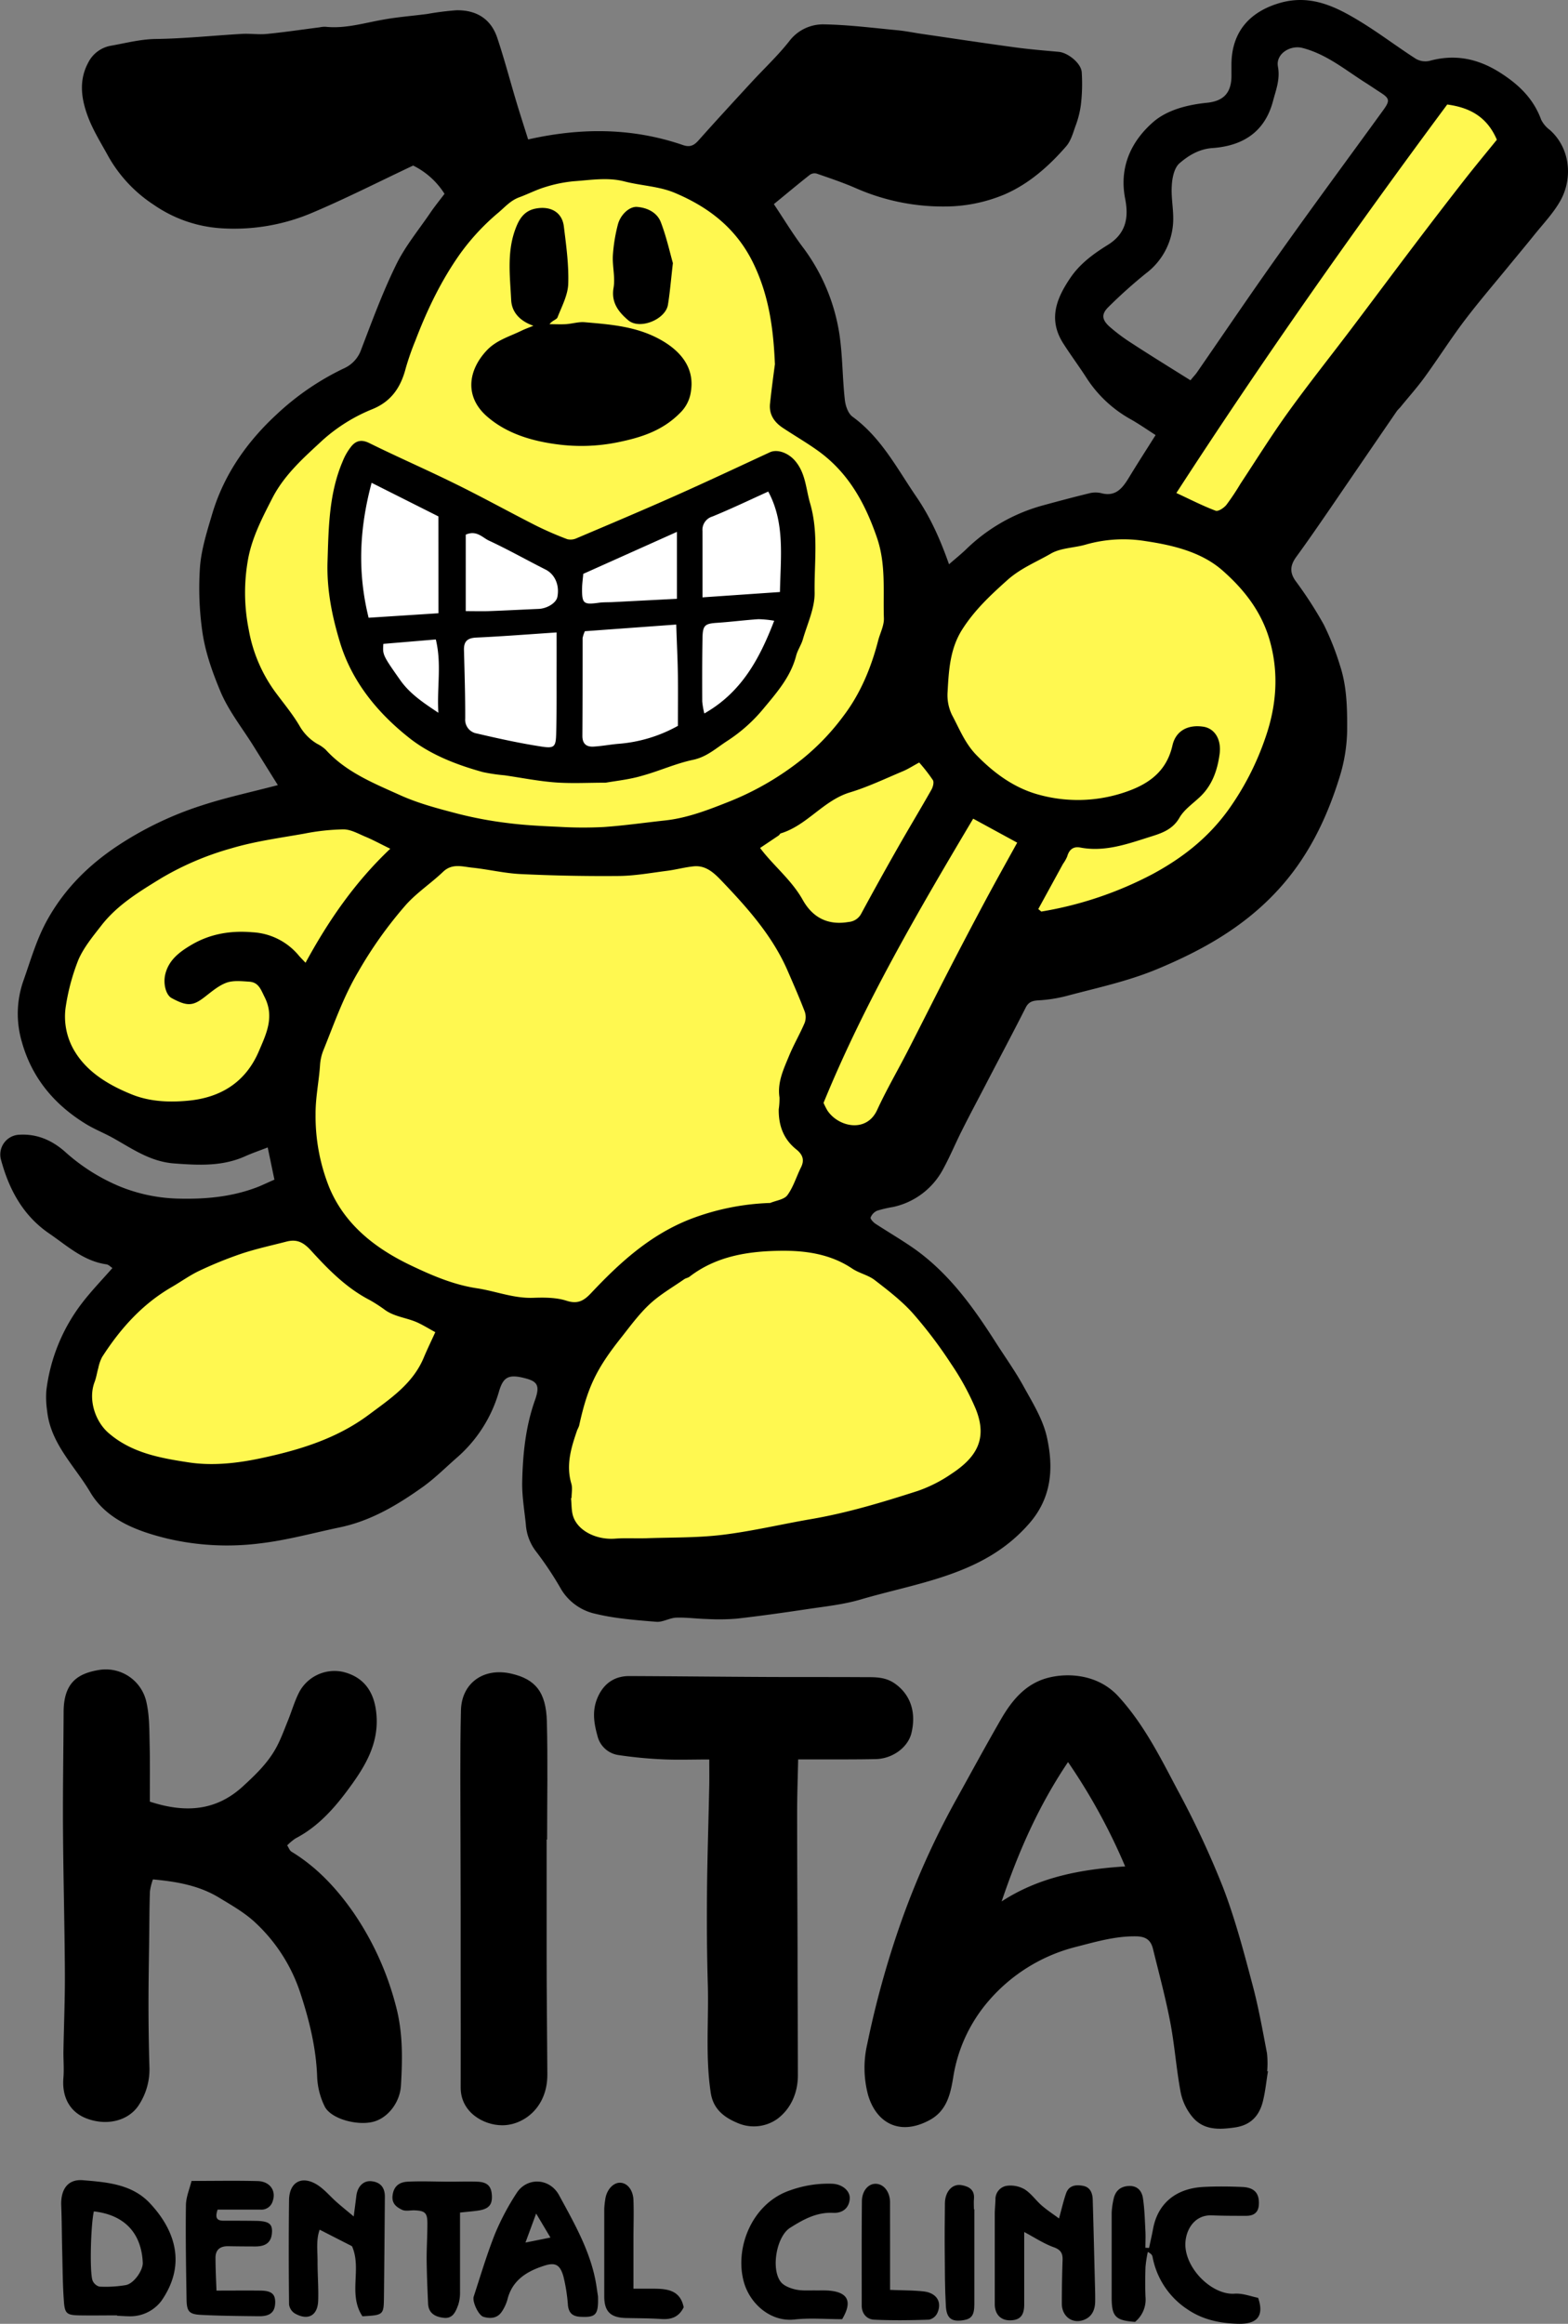 <svg xmlns="http://www.w3.org/2000/svg" viewBox="0 0 523.21 774.92"><rect x="0" y="0" width="523.21" height="774.92" fill="#808080" stroke="none"/><defs><style>.cls-1{fill:#fff850;}.cls-2{fill:#fff;}</style></defs><g id="レイヤー_2" data-name="レイヤー 2"><g id="レイヤー_1-2" data-name="レイヤー 1"><path class="cls-1" d="M127.84,122.32s19.25-75.79,70.38-72,73.47,37.9,70.64,83.37c0,0,43,34.17,38.25,72.79,0,0,32.23-41,68.33-36.08l102-142.06s19.76-8,28.8,19l-95.5,136.2s25.77,14.73,20.47,54.46-38.89,76.88-91.83,77.63l-39,65.18-17.82,10.61-7.77,22.34s46.28,4.07,64.62,74.51c0,0-34.56,29.72-80.88,33.51s-70.18-5.3-70.18-5.3L179.5,496s5.42-37.89,14.52-49.26l-36.06.76s-13.2,54.57-85.2,53.81-47-56.09-47-56.09l28.8-28.13,46.24-15.82-9-33.93s-61.51,26.35-76.67-23.67,76.67-73.22,76.67-73.22l17.43-4.09S84.38,243.12,76,213.26,85.12,144.58,127.84,122.32Z"/><path class="cls-2" d="M120.52,154.53l67.84,32.21,71.52-30.31S294,250.14,190.2,254.25C190.2,254.25,92.5,257.23,120.52,154.53Z"/><path d="M91.57,393.38c-.8-3.83-1.46-7-2.24-10.75-2.81,1.09-5.21,1.91-7.51,2.94-7.67,3.45-15.57,3-23.75,2.4-7.89-.61-13.82-4.82-20.23-8.42-3.14-1.76-6.55-3.06-9.6-5-10.31-6.42-17.66-15.29-20.95-27.12a33.14,33.14,0,0,1,.53-20.41c2.42-6.83,4.36-13.76,7.92-20.18,5.81-10.47,13.89-18.46,23.82-25A114.08,114.08,0,0,1,67.28,268.6c8-2.63,16.37-4.41,25.43-6.79-2.76-4.42-5.48-8.78-8.19-13.14-3.76-6-8.31-11.71-11-18.17s-5.17-13.33-6.11-20.64a102.57,102.57,0,0,1-.68-20.76c.46-6,2.37-11.95,4.1-17.79,3.88-13,11.5-23.88,21.35-33a88.34,88.34,0,0,1,22.53-15.45,10.69,10.69,0,0,0,5.79-6.24c3.64-9.51,7.17-19.12,11.64-28.25,3-6.18,7.52-11.64,11.43-17.38,1.47-2.16,3.13-4.2,4.76-6.35a25.87,25.87,0,0,0-10.47-9.43c-11.59,5.46-22.46,11-33.65,15.73A66.58,66.58,0,0,1,73.51,76.1a44.37,44.37,0,0,1-22.2-7.81,46.53,46.53,0,0,1-15.08-16c-2.43-4.45-5.19-8.8-6.94-13.52C27.14,33,26.24,26.88,29.38,21A10.5,10.5,0,0,1,37,15.25C42,14.37,46.75,13.09,51.9,13c9.63-.12,19.24-1.15,28.86-1.7,2.8-.16,5.65.31,8.43,0,5.84-.57,11.65-1.45,17.48-2.19a8.22,8.22,0,0,1,2-.18c6.27.66,12.22-1.09,18.28-2.21,5.15-1,10.39-1.38,15.59-2.06a96.27,96.27,0,0,1,9.68-1.23c6.61-.15,11.57,2.77,13.71,9.2,2.35,7,4.25,14.26,6.39,21.39,1.28,4.25,2.65,8.47,3.91,12.48,17.74-4,34.83-3.9,51.68,1.88,2.3.79,3.64.15,5.15-1.54,5.77-6.48,11.66-12.87,17.54-19.25,4.25-4.62,8.87-8.93,12.75-13.84A14.1,14.1,0,0,1,275,8.13c8.15.14,16.28,1.18,24.41,1.95,2.73.26,5.43.82,8.14,1.22,10.4,1.51,20.78,3.09,31.19,4.5,4.83.66,9.7,1.05,14.56,1.49,3,.28,7.41,3.72,7.65,6.78a59.86,59.86,0,0,1-.28,10.87,31.88,31.88,0,0,1-1.84,7.2c-.81,2.3-1.52,4.87-3.06,6.64-5.8,6.69-12.56,12.62-20.63,16.08a51.66,51.66,0,0,1-19.71,4,72.24,72.24,0,0,1-30.06-6.2c-4.2-1.82-8.56-3.28-12.89-4.78a2.77,2.77,0,0,0-2.26.42c-4,3.15-7.89,6.41-12,9.77,3.34,5,6.15,9.65,9.39,14a64.49,64.49,0,0,1,12.47,29.28c1.1,7.27,1,14.71,1.83,22,.21,2,1.09,4.54,2.55,5.6,9.62,7,14.86,17.29,21.34,26.75,4.63,6.78,7.88,14,10.87,22.47,2.1-1.83,3.94-3.31,5.64-4.93a58.89,58.89,0,0,1,25.45-14.64c5.22-1.43,10.45-2.82,15.7-4.1a8.34,8.34,0,0,1,3.94-.06c4.71,1.28,7-1.45,9.15-4.93,2.88-4.75,5.89-9.41,9.05-14.43-2.53-1.62-5.22-3.49-8.05-5.12a41.53,41.53,0,0,1-14.79-13.61c-2.55-4-5.43-7.84-8-11.87-5.07-8-2.28-15,2.52-22,3.26-4.74,7.83-8,12.44-10.85,6.17-3.87,6.91-9.28,5.73-15.32-2.08-10.6,2-19.23,9.44-25.69,4.67-4,11.36-5.69,17.87-6.35,5.85-.6,8.3-3.61,8.15-9.64,0-1,0-2,0-3,0-10.65,5.72-17.48,15.77-20.53,10.56-3.2,19.09,1.11,27.47,6.24,6.26,3.84,12.13,8.31,18.31,12.28a6.33,6.33,0,0,0,4.57.67c8.5-2.32,16.12-.76,23.53,3.94,6.2,3.94,11.13,8.65,13.69,15.68a9.54,9.54,0,0,0,2.87,3.4c6.79,6,7.78,16,3.57,23.58C518.4,71,515,74.55,512,78.28s-6.09,7.41-9.13,11.12C498.08,95.24,493.14,101,488.6,107s-8.75,12.63-13.27,18.84c-2.49,3.42-5.33,6.59-8,9.87-.42.51-.94.95-1.31,1.49q-11.06,16.13-22.09,32.26c-3.74,5.44-7.48,10.88-11.37,16.21-2,2.75-2.35,5.14-.23,8.09a133.24,133.24,0,0,1,9.36,14.47A89,89,0,0,1,447.15,222c2.34,7.09,2.41,14.58,2.36,21.9a55,55,0,0,1-2.63,15.59c-4.37,14-10.76,27-21,37.89-11.17,11.94-24.85,19.59-39.79,25.8-9.84,4.09-20.09,6.24-30.24,8.95a47.59,47.59,0,0,1-9.27,1.45c-2,.12-3.34.46-4.34,2.45-4.4,8.7-9,17.3-13.48,25.94-2.6,5-5.25,9.94-7.78,15-2.16,4.27-4,8.74-6.29,12.91A24.79,24.79,0,0,1,298,402.49a40.36,40.36,0,0,0-5.32,1.24,4.18,4.18,0,0,0-2.17,2.26c-.16.46.87,1.6,1.6,2.08,4,2.61,8.07,5,12,7.67,12,8.18,20.31,19.65,28,31.68,3.18,5,6.64,9.79,9.47,14.95,3,5.43,6.43,10.94,7.74,16.85,2.25,10.14,1.74,20.07-5.88,28.81s-16.86,13.7-27.57,17.37c-9.46,3.24-19.21,5.19-28.76,8-5.77,1.69-11.86,2.31-17.84,3.21-7.8,1.17-15.62,2.27-23.46,3.16a73.36,73.36,0,0,1-9.95.12c-3.42-.08-6.85-.58-10.26-.45-2.21.09-4.44,1.55-6.57,1.38-6.77-.56-13.64-1.06-20.21-2.64a17.76,17.76,0,0,1-11.51-8.1,112.74,112.74,0,0,0-8.43-12.7,16.55,16.55,0,0,1-3.42-9.09c-.49-4.73-1.31-9.47-1.21-14.19.2-9.22,1.12-18.37,4.26-27.19,1.68-4.71.88-6.19-3-7.23-5.77-1.56-7.55-.57-9,4.31a46,46,0,0,1-14.22,22.23c-3.72,3.26-7.25,6.8-11.26,9.66-8.42,6-17.29,11.28-27.62,13.44-8.87,1.86-17.68,4.3-26.65,5.35a87.4,87.4,0,0,1-31-1.62c-9.91-2.43-20.14-6.19-25.61-15.38C25,488.9,16.88,481.46,15.73,470.5a31,31,0,0,1-.26-6.86,59.61,59.61,0,0,1,12.19-29.48c3-3.86,6.39-7.37,9.85-11.31-.51-.32-1.22-1.11-2-1.23-7.61-1.08-13.06-6.15-19-10.22-8.83-6-13.54-14.78-16.22-24.82a6.61,6.61,0,0,1,6.27-8.19c5.83-.32,10.78,1.88,15,5.56a64.08,64.08,0,0,0,18.21,11.61,55,55,0,0,0,19.08,4.12c9.44.3,18.66-.5,27.51-4C88,395,89.6,394.22,91.57,393.38ZM257,401.15c2-.83,4.66-1.13,5.74-2.6,2-2.73,3-6.19,4.53-9.26,1.29-2.55.49-4.35-1.56-6-4.29-3.42-5.94-8-5.86-13.39a24,24,0,0,0,.25-3.94c-.76-5,1.35-9.4,3.16-13.78,1.55-3.78,3.64-7.33,5.24-11.09a5.57,5.57,0,0,0,0-3.82c-1.77-4.59-3.75-9.12-5.72-13.64-4.94-11.33-13-20.46-21.37-29.25-2.67-2.79-5.53-5.95-10-5.48-3,.31-5.87,1.11-8.83,1.49-5.35.68-10.72,1.67-16.1,1.72q-16.4.15-32.8-.64c-5.41-.26-10.76-1.58-16.17-2.14-3.26-.34-6.64-1.51-9.68,1.4-4,3.82-8.72,6.91-12.38,11a138.42,138.42,0,0,0-15.94,22.37c-4.93,8.33-8,17.22-11.55,26a16,16,0,0,0-1.15,4.81c-.35,5.56-1.55,11-1.51,16.67a63.79,63.79,0,0,0,4.59,24.44c5.22,12.48,15.47,20.37,27.31,26,6.95,3.31,14.09,6.39,21.88,7.57,6.28.94,12.28,3.42,18.82,3.19,3.74-.13,7.72-.14,11.22,1,3.79,1.21,5.83-.15,8.15-2.61,9.49-10.08,19.51-19.25,32.81-24.53A81.48,81.48,0,0,1,257,401.15Zm1.57-279.82c-.5-11.58-1.93-22.53-7.06-33.25-5.67-11.87-15-19-26.4-23.79-5.2-2.18-11.21-2.36-16.76-3.79s-11.19-.46-16.76-.07a45.53,45.53,0,0,0-9.56,1.92c-3,.89-5.81,2.36-8.76,3.44s-4.84,3.32-6.93,5.08a75.5,75.5,0,0,0-12.7,13.61c-6.41,9-11.14,18.89-15.07,29.19a86.76,86.76,0,0,0-3.2,9.18c-1.63,6.28-4.77,11-11.09,13.58a56.47,56.47,0,0,0-16.59,10.32C101.47,152.52,95,158.16,90.93,166c-3.29,6.42-6.63,12.8-8.05,19.91a62.52,62.52,0,0,0,.11,24,49.88,49.88,0,0,0,8.69,20.62c2.82,3.85,5.94,7.53,8.33,11.63a16.32,16.32,0,0,0,5.82,5.88,12.43,12.43,0,0,1,2.84,1.95c6.8,7.51,16,11.18,24.86,15.18,6.11,2.76,12.74,4.49,19.26,6.19a130.8,130.8,0,0,0,16.69,3.11c5.7.73,11.46,1,17.2,1.26a134.61,134.61,0,0,0,14.76.06c6.86-.48,13.68-1.46,20.52-2.2,7.59-.83,14.64-3.62,21.62-6.39a95.9,95.9,0,0,0,24.08-14.05,78.15,78.15,0,0,0,13.79-14.41c5.63-7.4,9.21-16,11.56-25.08.64-2.5,2-5,1.93-7.46-.32-9,.77-18-2.35-27-4-11.6-9.6-21.67-19.66-28.89-3.75-2.69-7.75-5-11.61-7.56-2.93-1.91-4.76-4.5-4.38-8.15C257.41,130.14,258,125.74,258.59,121.33ZM190.71,499.57l-.18,0c.24,2.11.09,4.37.8,6.31,1.74,4.78,7.86,7.66,13.89,7.21,3.59-.27,7.21,0,10.81-.15,8.37-.28,16.81-.12,25.1-1.13,9.91-1.21,19.67-3.55,29.53-5.24,12.16-2.08,23.87-5.63,35.6-9.4a46.83,46.83,0,0,0,11.21-5.69c8.34-5.47,12.16-11.64,8.11-21.65a86.94,86.94,0,0,0-8.23-15.05A148.28,148.28,0,0,0,304.65,438c-3.74-4.19-8.31-7.69-12.78-11.14-2.18-1.68-5.18-2.27-7.49-3.82-7.13-4.8-15.33-6-23.41-5.95-10.89.09-21.75,1.62-30.89,8.65-.51.39-1.25.47-1.79.85-3.9,2.72-8.11,5.12-11.55,8.34-3.62,3.38-6.58,7.48-9.68,11.39-8.2,10.36-11.07,16.54-13.83,29.16a13.39,13.39,0,0,1-.61,1.35c-2,5.79-3.82,11.57-2,17.84C191.09,496.15,190.71,497.91,190.71,499.57ZM346.45,303.15c.35.27.69.55,1,.83a122.49,122.49,0,0,0,37.18-12.52c9.78-5.28,18.36-11.9,25.19-21.32a92.66,92.66,0,0,0,12.5-24.38c3.56-10.31,4.53-21.28,1.3-32.41-2.79-9.6-8.63-16.9-15.68-23.1s-16.59-8.45-25.65-9.8a45.85,45.85,0,0,0-19.78,1.09c-3.92,1.19-8.46,1.1-11.86,3.07-4.89,2.84-10.13,4.87-14.64,8.94-5.58,5-10.81,9.89-14.92,16.33s-4.5,13.66-4.9,20.84a15.15,15.15,0,0,0,1.45,7.66c2.46,4.58,4.33,9.47,8.15,13.39,6,6.17,12.8,11.1,21,13.28a48.91,48.91,0,0,0,27.44-.5c8.24-2.57,14.9-6.69,17-16,1.12-4.87,5.17-7,10.3-6.22,3.76.58,6.12,4.2,5.41,9.24-.73,5.3-2.45,10.29-6.5,14.14-2.39,2.27-5.33,4.26-6.9,7-2.43,4.26-6.65,5.35-10.43,6.55-7.29,2.32-14.72,4.89-22.67,3.36-2.33-.44-3.71.73-4.34,3a12.92,12.92,0,0,1-1.4,2.46ZM145.25,444.24c-2.36-1.29-4.15-2.41-6.06-3.27-3.43-1.53-7.34-1.83-10.52-4a51.09,51.09,0,0,0-5.33-3.46c-7.76-4-13.82-10.19-19.57-16.5-2.53-2.77-4.71-3.84-8.1-3-5,1.3-10,2.37-14.94,4a132.25,132.25,0,0,0-14.16,5.73c-3.22,1.51-6.14,3.64-9.23,5.43-9.86,5.69-17.2,13.9-23.27,23.36a13.86,13.86,0,0,0-1.27,3.67c-.45,1.55-.67,3.19-1.25,4.69-2.17,5.72.13,13.06,4.71,17,7.69,6.65,17.28,8.33,26.62,9.76,7.84,1.21,16.05.34,23.91-1.32,12.92-2.73,25.47-6.5,36.3-14.58,7.2-5.37,14.74-10.35,18.36-19.15C142.54,450,143.82,447.37,145.25,444.24Zm-15-161.2c-3.39-1.65-5.84-3-8.39-4.05-2.36-1-4.82-2.41-7.25-2.42A73.9,73.9,0,0,0,101.48,278c-8.18,1.45-16.5,2.55-24.42,4.93a97.3,97.3,0,0,0-23.3,9.94c-7.34,4.51-14.59,8.88-19.93,15.74-2.82,3.63-5.87,7.3-7.67,11.44A71.31,71.31,0,0,0,22,335.3a22.34,22.34,0,0,0,3.24,15.79C29.54,357.87,36.63,362,44.08,365c5.91,2.35,12.21,2.64,18.54,2.06,11.06-1,19.37-6.21,23.77-16.54,2.4-5.64,5.28-11.34,1.92-18-1.29-2.56-2-4.95-5.13-5.16-2.58-.17-5.44-.49-7.74.39-2.8,1.07-5.19,3.26-7.65,5.1-3.55,2.65-5.54,2.67-10.48,0-2-1.05-2.94-4.93-2.13-8.09,1.19-4.7,4.78-7.36,8.63-9.64,6.3-3.73,13.14-4.86,20.43-4.24a21.54,21.54,0,0,1,15.42,7.72c.57.68,1.21,1.3,2.29,2.45C109.65,306.93,118.41,294.21,130.25,283Zm267-156.23c1-1.26,1.61-1.85,2.08-2.52C408.52,111,417.59,97.58,427,84.4c11.35-16,23-31.73,34.49-47.57,2.4-3.31,2.28-4-1.12-6.15-1.55-1-3-2-4.58-3C449,23.4,442.71,18.09,434.64,16c-4.16-1.08-9,2-8.22,6.21s-.63,7.68-1.64,11.48c-2.81,10.66-10.49,15-20.21,15.68-4.48.32-8,2.49-11,5.08C391.79,56,391.12,59.38,391,62c-.27,4.09.71,8.27.44,12.36a22.81,22.81,0,0,1-9.08,16.82,165.05,165.05,0,0,0-12.47,11.17c-2.45,2.4-2.27,4.26.41,6.64a61.22,61.22,0,0,0,7.5,5.57C384.1,118.67,390.54,122.63,397.22,126.81Zm85.69-92c-31.69,42.68-61.71,85.33-90.41,129.59,4.77,2.21,8.84,4.31,13.1,5.91.88.33,2.8-.94,3.63-2a80.65,80.65,0,0,0,4.63-6.95c5.24-7.93,10.26-16,15.81-23.72,6.82-9.48,14.12-18.62,21.17-27.94,7.25-9.59,14.43-19.24,21.7-28.82q8-10.56,16.16-21c3.6-4.59,7.33-9.07,10.74-13.28C496.05,38.55,489.86,35.79,482.91,34.85ZM339.42,281l-14.69-8c-18.31,30.79-36.32,61.53-49.93,94.77a23,23,0,0,0,1.3,2.57c3.63,5.45,13,7.59,16.58-.19,3.09-6.71,6.83-13.11,10.21-19.69,4.67-9.08,9.23-18.22,13.91-27.3q5.68-11,11.55-22C332,294.33,335.78,287.59,339.42,281Zm-85.78,1.79c4.41,5.89,10.46,10.59,14.22,17.3,3.3,5.88,8.36,8.55,15.29,7.36a5.21,5.21,0,0,0,4.26-2.84q5.89-10.89,12-21.63c3.74-6.58,7.66-13.06,11.39-19.64.51-.91.93-2.47.49-3.19a55.55,55.55,0,0,0-4.57-5.87c-2,1.06-3.63,2.14-5.43,2.9-5.85,2.45-11.61,5.22-17.65,7.05-8.9,2.68-14.32,11-23.11,13.67-.27.08-.42.51-.69.7C257.85,279.94,255.82,281.3,253.64,282.76Z"/><path d="M423.1,690.68c-.57,3.42-.89,6.9-1.75,10.24-1.21,4.69-4.07,7.74-9.2,8.5-5.3.78-10.51,1-14.24-3.46a18.55,18.55,0,0,1-3.94-8.22c-1.46-7.74-2-15.66-3.48-23.4-1.57-8.2-3.76-16.28-5.75-24.4-.7-2.86-2.24-4.18-5.62-4.23-7.08-.12-13.68,1.89-20.36,3.58a56.73,56.73,0,0,0-28.92,18,51,51,0,0,0-11.79,25.55c-.91,5.5-2.16,11.08-7.86,14.14-10,5.41-17.76.92-20.5-8.25a35,35,0,0,1-.3-17.14,311.57,311.57,0,0,1,11-39.86,269.06,269.06,0,0,1,18.88-42c4.88-8.8,9.67-17.64,14.7-26.35,3.59-6.22,8.08-11.76,15.38-13.79,6.62-1.84,16.91-1.45,23.82,6.09,8.61,9.41,14.07,20.5,19.87,31.44a301.28,301.28,0,0,1,15,32.11c4.09,10.6,7,21.71,9.92,32.71,2,7.48,3.35,15.15,4.81,22.77a32,32,0,0,1,.06,6Zm-88.88-56.61c12.49-8.14,26.43-10.73,41.22-11.68a197.75,197.75,0,0,0-19.06-34.8C346.31,602.55,339.67,618,334.22,634.07Z"/><path d="M50,600.79c11.57,3.77,21.94,3.29,31.1-5.14,4.36-4,8.6-8.08,11.35-13.4,1.43-2.76,2.5-5.71,3.67-8.6,1.3-3.21,2.24-6.6,3.86-9.64a13.37,13.37,0,0,1,14.39-6.51c6.73,1.61,10.14,6.19,11.07,12.74,1.55,11-3.84,19.22-9.8,27.2-4.64,6.19-9.93,11.92-17,15.59a18.21,18.21,0,0,0-2.81,2.34c.53.81.81,1.72,1.41,2.09,8.47,5.15,15.06,12.23,20.66,20.25a98.67,98.67,0,0,1,14.2,31.21c2.37,8.82,2.21,17.62,1.69,26.52-.32,5.54-4.18,10.59-8.87,12-5.17,1.56-14.21-.64-16.52-4.89a24.65,24.65,0,0,1-2.59-10.49c-.41-9.52-2.66-18.55-5.62-27.54a55.78,55.78,0,0,0-14.77-23.18c-3.61-3.45-8.13-6-12.46-8.62-6.53-3.93-13.88-5.27-21.93-6a19,19,0,0,0-1,4c-.18,4.9-.18,9.81-.24,14.72-.09,7.55-.24,15.11-.24,22.67q0,10.44.3,20.88a21.7,21.7,0,0,1-3.74,13.29c-3.55,5.1-10.72,6.7-17.35,4.11-5.46-2.13-8.15-7.09-7.6-13.51.23-2.79,0-5.61,0-8.42.15-8.9.54-17.79.49-26.69-.09-16-.53-32-.63-48.07-.08-12.91.15-25.81.21-38.72,0-10,4.81-13,12.07-14.14a13.87,13.87,0,0,1,15.58,10.87c1,4.46.94,9.18,1.05,13.79C50.08,587.76,50,594.06,50,600.79Z"/><path d="M236.67,586.73c-5.77,0-10.72.18-15.64-.05a145.19,145.19,0,0,1-14.72-1.43,8.45,8.45,0,0,1-6.95-6.39c-1.11-4-1.8-8-.2-12.18,1.9-4.93,5.54-7.79,10.87-7.77,15,.06,29.93.23,44.9.3,11.24.06,22.49,0,33.74.07,3.39,0,6.73-.1,9.91,2.12,5,3.5,7.29,9.29,5.55,16.52-1.14,4.72-6.23,8.55-11.89,8.68-6.11.14-12.24.09-18.35.11h-7.56c-.13,6.14-.34,11.73-.34,17.32,0,15.43.09,30.87.14,46.3,0,13.89.1,27.78.11,41.67,0,6-2.41,11.3-6.92,14.63A13.57,13.57,0,0,1,246.24,708c-4.54-1.87-8.23-4.61-9.07-10.08-1.86-12.18-.62-24.43-1-36.63-.29-10.07-.35-20.15-.26-30.22.1-11.42.49-22.83.72-34.25C236.73,593.73,236.67,590.6,236.67,586.73Z"/><path d="M182.4,613.4c0,12.92,0,25.84,0,38.76,0,13.23.17,26.45.24,39.68,0,11.1-8.09,16.89-15.06,16.87-6.23,0-13.89-4.34-13.86-12.58.05-12.62,0-25.24,0-37.85q0-10.9,0-21.82c0-7.45-.06-14.9-.06-22.36,0-14.59-.2-29.18.15-43.76.21-9,7.45-14.37,16.8-12.23,8,1.84,11.62,6.09,11.87,16,.33,13.1.08,26.22.08,39.33Z"/><path d="M419.82,766.26c2,5.87-.1,8.82-6.72,8.65-5.88-.15-11.69-1.31-16.76-4.75a26.8,26.8,0,0,1-11.75-17.53c-.11-.55-.37-1.07-1.59-1.67a40.67,40.67,0,0,0-.77,5c-.11,3.31-.14,6.64,0,9.94a9.64,9.64,0,0,1-3.48,8.37c-6.5-.45-7.79-1.76-7.81-8,0-9.44,0-18.89,0-28.33a24.7,24.7,0,0,1,.6-4.43c.54-2.77,2.15-4.39,5.07-4.55s4.4,1.64,4.77,4.08c.54,3.59.63,7.26.82,10.9.1,1.87,0,3.74,0,5.61l1.22.06c.45-2.14.95-4.27,1.35-6.42,1.54-8.26,7.43-13.41,16.74-13.91,4.3-.23,8.63-.18,12.94,0,4,.16,5.68,2,5.62,5.44,0,2.84-1.42,4.21-4.32,4.19-3.82,0-7.65,0-11.46-.16-6.49-.2-9.32,6.21-8.67,11.14,1,7.75,9.2,15.26,16.06,15C414.48,764.62,417.25,765.74,419.82,766.26Z"/><path d="M39.08,772.1c-4.23,0-8.46.07-12.68,0-4-.09-4.76-.56-5.06-4.45-.44-5.74-.44-11.52-.59-17.28-.13-5-.12-9.9-.32-14.84-.22-5.48,2.22-8.93,7.26-8.5,8,.67,16.36,1.29,22.35,7.7,8.43,9,12.26,20.48,3.76,32.61a13,13,0,0,1-10.28,5.07c-1.48,0-3-.12-4.43-.18Zm-7.76-34.67c-1,4.26-1.47,20-.45,23a3.45,3.45,0,0,0,2.3,2.08A40.54,40.54,0,0,0,42,762c2.76-.54,5.76-5,5.64-7.48C47.17,744.57,41.47,738.59,31.32,737.43Z"/><path d="M341.76,744.3c0,8.3,0,16.22,0,24.13,0,3.7-1.37,5.19-4.44,5.32-3.4.15-5.4-2-5.39-5.49,0-9.93,0-19.85,0-29.78,0-1.66.18-3.31.24-5a4.46,4.46,0,0,1,3.8-4.59,9.51,9.51,0,0,1,5.91,1.17c2.19,1.37,3.75,3.69,5.74,5.42,1.79,1.55,3.8,2.86,5.75,4.31.89-3.21,1.47-5.82,2.34-8.33.95-2.79,3.42-3,5.75-2.54s3.1,2.43,3.16,4.58c.26,8.62.46,17.24.68,25.86.06,2.65.17,5.29.14,7.94,0,2.84-1,5.3-3.87,6.34-3.84,1.39-7.29-1.28-7.26-5.51,0-4.78.08-9.57.25-14.35.09-2.26-.49-3.5-2.89-4.38C348.35,748.22,345.34,746.21,341.76,744.3Z"/><path d="M199.54,765.73c.18,6.24-.71,7.08-5.8,6.85-2.58-.12-3.93-1.17-4.23-3.83A57.57,57.57,0,0,0,188,759.1c-1.1-3.79-2.6-4.76-6.27-3.6-5.74,1.82-10.79,4.74-12.41,11.33a13.87,13.87,0,0,1-1.82,3.95c-1.48,2.32-3.85,2.49-6.17,1.81-1.69-.49-3.81-5.09-3.26-6.77,2.3-7,4.4-14.12,7.14-21a83.7,83.7,0,0,1,7.14-13.45c3.48-5.46,11.06-5.11,14.2.66,5.12,9.44,10.54,18.8,12.37,29.63C199.17,763.31,199.41,764.93,199.54,765.73Zm-15.87-19.58-4.77-8-3.56,9.67Z"/><path d="M120.94,772.41c-4.88-7.37-.14-15.76-3.48-23.37l-10.79-5.51c-1.27,3.45-.67,7.2-.71,10.85,0,4.29.36,8.58.21,12.86-.19,5-3.44,6.7-7.79,4.22a4.2,4.2,0,0,1-1.93-3c-.12-11.58-.14-23.16,0-34.75.07-6.19,4.4-8.43,9.64-5,2.3,1.53,4.13,3.75,6.22,5.6,1.66,1.47,3.39,2.86,5.72,4.81.38-3,.64-4.88.87-6.82.36-3.15,2.35-5.16,4.93-4.94,3,.27,4.62,2,4.59,5.21q-.12,16.64-.3,33.26C128.05,772,128,772,120.94,772.41Z"/><path d="M72.24,763.84c5.18,0,9.8-.05,14.42,0,3.84,0,5.14,1.07,5.17,3.78,0,3.31-1.57,4.81-5.44,4.77-6.43-.07-12.87-.12-19.3-.45-4-.2-4.77-1.14-4.84-5.16-.17-10.43-.35-20.86-.21-31.29,0-2.81,1.24-5.6,1.87-8.22,8,0,15-.14,22.1.05,4.09.12,6.19,3.24,5,6.65a3.91,3.91,0,0,1-4.14,2.86H72.61c-.83,2.54-.46,3.72,2,3.7,3.65,0,7.3,0,11,.06,4.07.11,5.28,1,5.15,3.74-.16,3.29-1.88,4.79-5.59,4.79q-4.45,0-8.91-.08c-2.82-.06-4.43,1.15-4.35,4.1C71.92,756.58,72.09,760,72.24,763.84Z"/><path d="M281,773.38c-5.4,0-10.7-.48-15.89.1-7.93.89-14.84-5.2-16.88-12.44-3.22-11.42,2.71-26.38,15.47-30.65a37.54,37.54,0,0,1,14.09-2.18c3.32.17,5.87,2.39,5.75,4.91-.13,2.93-2.15,5-5.66,4.79-5.5-.24-10,2.31-14.25,5-4.51,2.86-6.4,13.55-3.19,17.91,1,1.4,3.24,2.26,5.06,2.66,2.23.49,4.63.25,7,.31,1.49,0,3-.06,4.48.09C283,764.51,284.47,767.56,281,773.38Z"/><path d="M153.5,737.82c0,9.27,0,17.83,0,26.38a13.23,13.23,0,0,1-.6,4.4c-.81,2.15-1.74,4.62-4.71,4.33-2.81-.28-5.21-1.42-5.35-4.77-.22-5-.43-9.93-.48-14.89,0-3.95.26-7.91.25-11.86,0-3.54-.81-4.22-4.5-4.34-1.32,0-2.82.35-3.91-.16-1.91-.9-3.58-2.1-3.19-4.92.43-3.17,2.46-4.34,5-4.47,4.74-.24,9.51,0,14.27,0,3,0,5.94-.12,8.9,0,3.33.11,4.69,1.39,4.93,4.31.27,3.3-.91,4.76-4.45,5.31C157.72,737.43,155.75,737.57,153.5,737.82Z"/><path d="M297,763.6c4.36.18,7.77.14,11.14.51,4.38.48,6.31,3.53,4.61,7.25a4,4,0,0,1-2.78,2.18c-6.08.21-12.17.3-18.25,0-2.51-.11-4.17-2-4.18-4.7,0-11.57-.05-23.15.06-34.73,0-3.51,2.13-5.92,4.56-5.88,2.72,0,4.83,2.69,4.83,6.2C297,743.86,297,753.25,297,763.6Z"/><path d="M228.13,769.4c-1.59,3.28-4.16,4.14-7.45,3.92-3.93-.27-7.87-.25-11.81-.34-5.14-.11-7.23-2.17-7.24-7.16q0-14.64,0-29.29a27,27,0,0,1,.32-3c.38-3.21,2.63-5.73,5-5.66s4.29,2.4,4.42,5.77c.16,4.42,0,8.85,0,13.28,0,5.26,0,10.53,0,16.29h7.27C223.11,763.26,227.05,764,228.13,769.4Z"/><path d="M325.12,736.71c0,10.55,0,21.1,0,31.65,0,3.7-.93,4.94-3.76,5.37-3.83.57-5.51-.59-5.75-4.78-.34-5.94-.32-11.91-.37-17.86-.05-5.47,0-10.94.06-16.41.07-3.93,2.51-6.57,5.58-6,2.46.44,4.4,1.55,4.11,4.6-.11,1.15,0,2.32,0,3.47Z"/><path d="M202.1,261c-5.78,0-11.34.32-16.85-.09s-11.26-1.55-16.88-2.37a59.56,59.56,0,0,1-7.24-1.07c-8.8-2.44-17.46-5.78-24.54-11.37-10.58-8.35-19.21-18.81-23.18-32-2.6-8.6-4.41-17.43-4.12-26.75.36-11.47.47-22.81,5.07-33.55a19.39,19.39,0,0,1,3-5.11c1.49-1.72,3.26-2.18,5.74-1,9.59,4.74,19.42,9,29,13.74,9,4.42,17.71,9.25,26.61,13.77a112.51,112.51,0,0,0,10.57,4.6,4.8,4.8,0,0,0,3.18-.34c10.95-4.64,21.9-9.26,32.76-14.09,10.61-4.72,21.11-9.66,31.65-14.54,2.49-1.15,6.05.16,8.29,2.68,3.67,4.14,3.72,9.4,5.15,14.31,2.89,9.88,1.35,19.88,1.51,29.78.09,5.18-2.43,10.42-3.92,15.59-.54,1.89-1.76,3.59-2.25,5.49-1.81,7-6.4,12.22-10.91,17.64a52.94,52.94,0,0,1-12.11,10.78c-3.62,2.34-6.76,5.31-11.38,6.28-5.76,1.21-11.23,3.73-16.94,5.29C210.25,259.89,206.05,260.33,202.1,261Zm23.55-52.73-30.49,2.22a11.07,11.07,0,0,0-.76,2.28c0,10.88,0,21.77-.07,32.65,0,2.64,1.38,3.68,3.69,3.55,2.73-.15,5.44-.67,8.18-.92a48.28,48.28,0,0,0,20-6c0-5.47.07-11.07,0-16.68S225.83,214.31,225.65,208.31Zm-39.92,2.63c-9.44.63-18.09,1.31-26.75,1.71-3,.14-4.24,1.23-4.16,4.18.2,7.62.44,15.24.41,22.86a4.64,4.64,0,0,0,3.91,4.95c7.16,1.68,14.35,3.26,21.61,4.37,4.2.65,4.71.05,4.83-4.15.22-7.44.12-14.89.15-22.34C185.74,218.74,185.73,215,185.73,210.94Zm-39.45-38.7L124,161c-4.08,15.24-4.77,29.76-1,45l23.3-1.5Zm88.13,27,25.84-1.78c.24-11.79,1.71-23.1-3.9-33.5-6.62,3-12.55,5.84-18.63,8.32a4.64,4.64,0,0,0-3.32,4.85C234.42,184.06,234.41,191,234.41,199.24Zm-79,4.59c2.77,0,5.21.07,7.64,0,5.57-.2,11.13-.5,16.69-.74,2.86-.12,5.83-2,6.23-3.93.82-4-.84-7.63-3.91-9.18-6.31-3.18-12.48-6.67-18.88-9.65-2.19-1-4.15-3.6-7.77-2Zm70.47-26.43-31.25,14c-.16,1.8-.38,3.28-.4,4.77-.06,5.19.45,5.58,5.67,4.86,1.47-.2,3-.13,4.46-.2l21.52-1.11ZM258.33,207a35.06,35.06,0,0,0-5.26-.52c-4.56.3-9.1.89-13.66,1.2-4.17.27-4.91.76-5,5-.13,7.08-.12,14.16-.09,21.24a27,27,0,0,0,.7,4C247.21,231,253.31,220.09,258.33,207Zm-112.9,6.24-17.51,1.47c-.24,3.6-.33,3.66,5.68,12.16,3.15,4.45,7.6,7.45,12.67,10.81C145.75,229.2,147.43,221.6,145.43,213.26Z"/><path d="M178,108.63c-4.45-1.52-7.23-4.47-7.43-8.57-.39-7.87-1.46-15.93,1.38-23.6,1.16-3.15,2.77-6.17,6.87-6.92,4.82-.89,8.72,1.14,9.32,5.93.79,6.36,1.68,12.79,1.47,19.16-.12,3.78-2.15,7.54-3.58,11.21-.29.74-1.72,1-2.66,2.26,1.82,0,3.65.1,5.46,0,2.1-.14,4.21-.82,6.26-.65,8.64.75,17.22,1.36,25.19,5.77,6.6,3.64,11.52,9.21,10.28,17.2a12.17,12.17,0,0,1-3.58,7.22c-5.88,6-13.07,8.28-21,9.88a61,61,0,0,1-20,.66c-8.38-1.08-16.83-3.54-23.41-9.25-7.64-6.61-6.43-15.43-.11-22.12,3.19-3.37,7.5-4.56,11.44-6.48C175.25,109.68,176.64,109.18,178,108.63Z"/><path d="M224.53,87.74c-.67,5.81-1,9.91-1.66,13.94-.85,4.87-9.43,8.38-13.26,5.1-3.05-2.61-5.76-5.79-4.88-10.8.61-3.47-.43-7.2-.23-10.79A55.39,55.39,0,0,1,206.14,75c.84-3.4,3.9-6.22,6.48-6,3.45.29,6.67,1.88,7.91,5.16C222.38,79,223.52,84.18,224.53,87.74Z"/></g></g></svg>